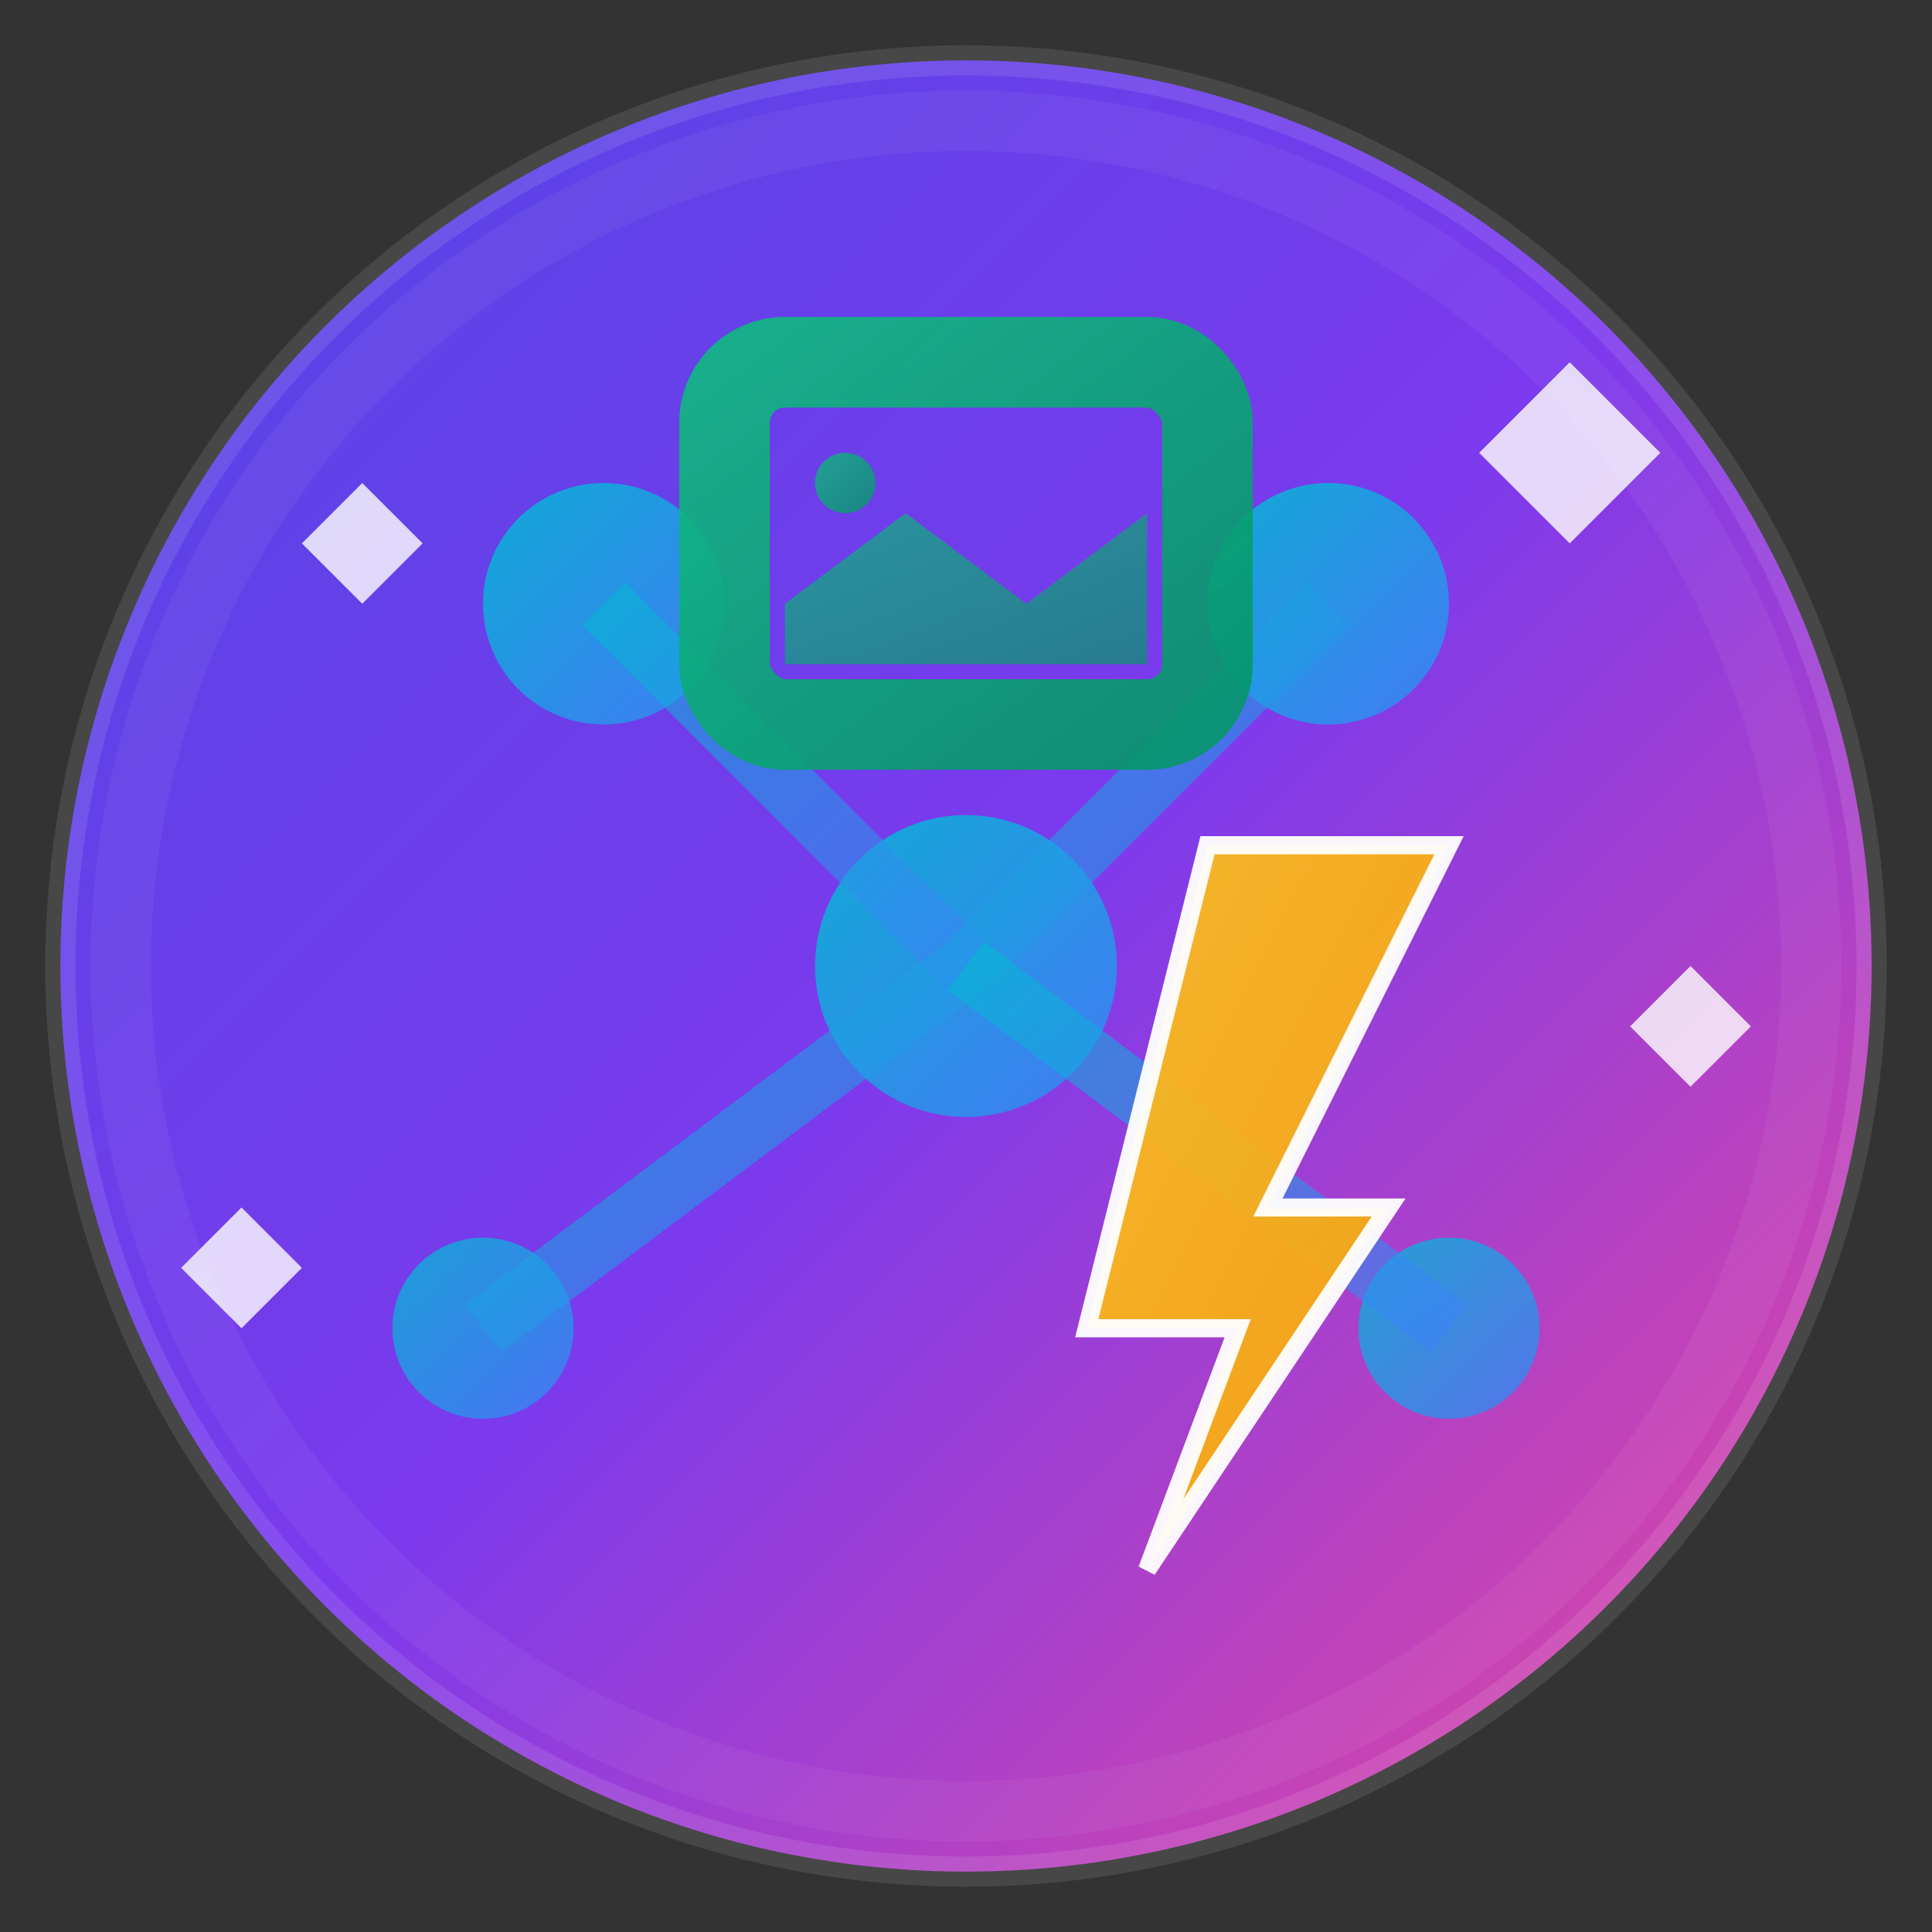 <svg width="32" height="32" viewBox="0 0 32 32" fill="none" xmlns="http://www.w3.org/2000/svg">
  <rect x="0" y="0" width="32" height="32" fill="#333333" stroke="none"/>
  <defs>
    <!-- Modern gradient for background -->
    <linearGradient id="bgGradient" x1="0%" y1="0%" x2="100%" y2="100%">
      <stop offset="0%" style="stop-color:#4f46e5;stop-opacity:1" />
      <stop offset="50%" style="stop-color:#7c3aed;stop-opacity:1" />
      <stop offset="100%" style="stop-color:#ec4899;stop-opacity:1" />
    </linearGradient>
    
    <!-- AI Brain gradient -->
    <linearGradient id="brainGradient" x1="0%" y1="0%" x2="100%" y2="100%">
      <stop offset="0%" style="stop-color:#06b6d4;stop-opacity:1" />
      <stop offset="100%" style="stop-color:#3b82f6;stop-opacity:1" />
    </linearGradient>
    
    <!-- Flash gradient -->
    <linearGradient id="flashGradient" x1="0%" y1="0%" x2="100%" y2="100%">
      <stop offset="0%" style="stop-color:#fbbf24;stop-opacity:1" />
      <stop offset="100%" style="stop-color:#f59e0b;stop-opacity:1" />
    </linearGradient>
    
    <!-- Image frame gradient -->
    <linearGradient id="frameGradient" x1="0%" y1="0%" x2="100%" y2="100%">
      <stop offset="0%" style="stop-color:#10b981;stop-opacity:1" />
      <stop offset="100%" style="stop-color:#059669;stop-opacity:1" />
    </linearGradient>
  </defs>

  <!-- Background circle with modern gradient -->
  <circle cx="16" cy="16" r="15" fill="url(#bgGradient)" stroke="rgba(255,255,255,0.1)" stroke-width="0.5"/>
  
  <!-- AI Brain/Neural Network -->
  <circle cx="10" cy="10" r="2" fill="url(#brainGradient)" opacity="0.9"/>
  <circle cx="22" cy="10" r="2" fill="url(#brainGradient)" opacity="0.9"/>
  <circle cx="16" cy="16" r="2.5" fill="url(#brainGradient)" opacity="0.9"/>
  <circle cx="8" cy="22" r="1.5" fill="url(#brainGradient)" opacity="0.8"/>
  <circle cx="24" cy="22" r="1.5" fill="url(#brainGradient)" opacity="0.8"/>
  
  <!-- Neural connections -->
  <path d="M10 10 L16 16" stroke="url(#brainGradient)" stroke-width="1" opacity="0.6"/>
  <path d="M22 10 L16 16" stroke="url(#brainGradient)" stroke-width="1" opacity="0.6"/>
  <path d="M16 16 L8 22" stroke="url(#brainGradient)" stroke-width="1" opacity="0.6"/>
  <path d="M16 16 L24 22" stroke="url(#brainGradient)" stroke-width="1" opacity="0.6"/>
  
  <!-- Image generation symbol (camera/image frame) -->
  <rect x="12" y="6" width="8" height="6" rx="1" fill="none" stroke="url(#frameGradient)" stroke-width="1.5" opacity="0.9"/>
  <circle cx="14" cy="8" r="0.5" fill="url(#frameGradient)" opacity="0.8"/>
  <path d="M13 10 L15 8.5 L17 10 L19 8.5 L19 11 L13 11 Z" fill="url(#frameGradient)" opacity="0.7"/>
  
  <!-- AI Flash/Lightning bolt -->
  <path d="M20 14 L24 14 L21 20 L23 20 L19 26 L20.5 22 L18 22 L20 14 Z" fill="url(#flashGradient)" stroke="white" stroke-width="0.3" opacity="0.95"/>
  
  <!-- Magic sparkles for AI enhancement -->
  <g fill="white" opacity="0.8">
    <path d="M6 8 L7 9 L6 10 L5 9 Z"/>
    <path d="M26 6 L27.5 7.5 L26 9 L24.5 7.5 Z"/>
    <path d="M28 16 L29 17 L28 18 L27 17 Z"/>
    <path d="M4 20 L5 21 L4 22 L3 21 Z"/>
  </g>
  
  <!-- Subtle glow effect -->
  <circle cx="16" cy="16" r="14" fill="none" stroke="rgba(255,255,255,0.1)" stroke-width="1" opacity="0.5"/>
</svg>
